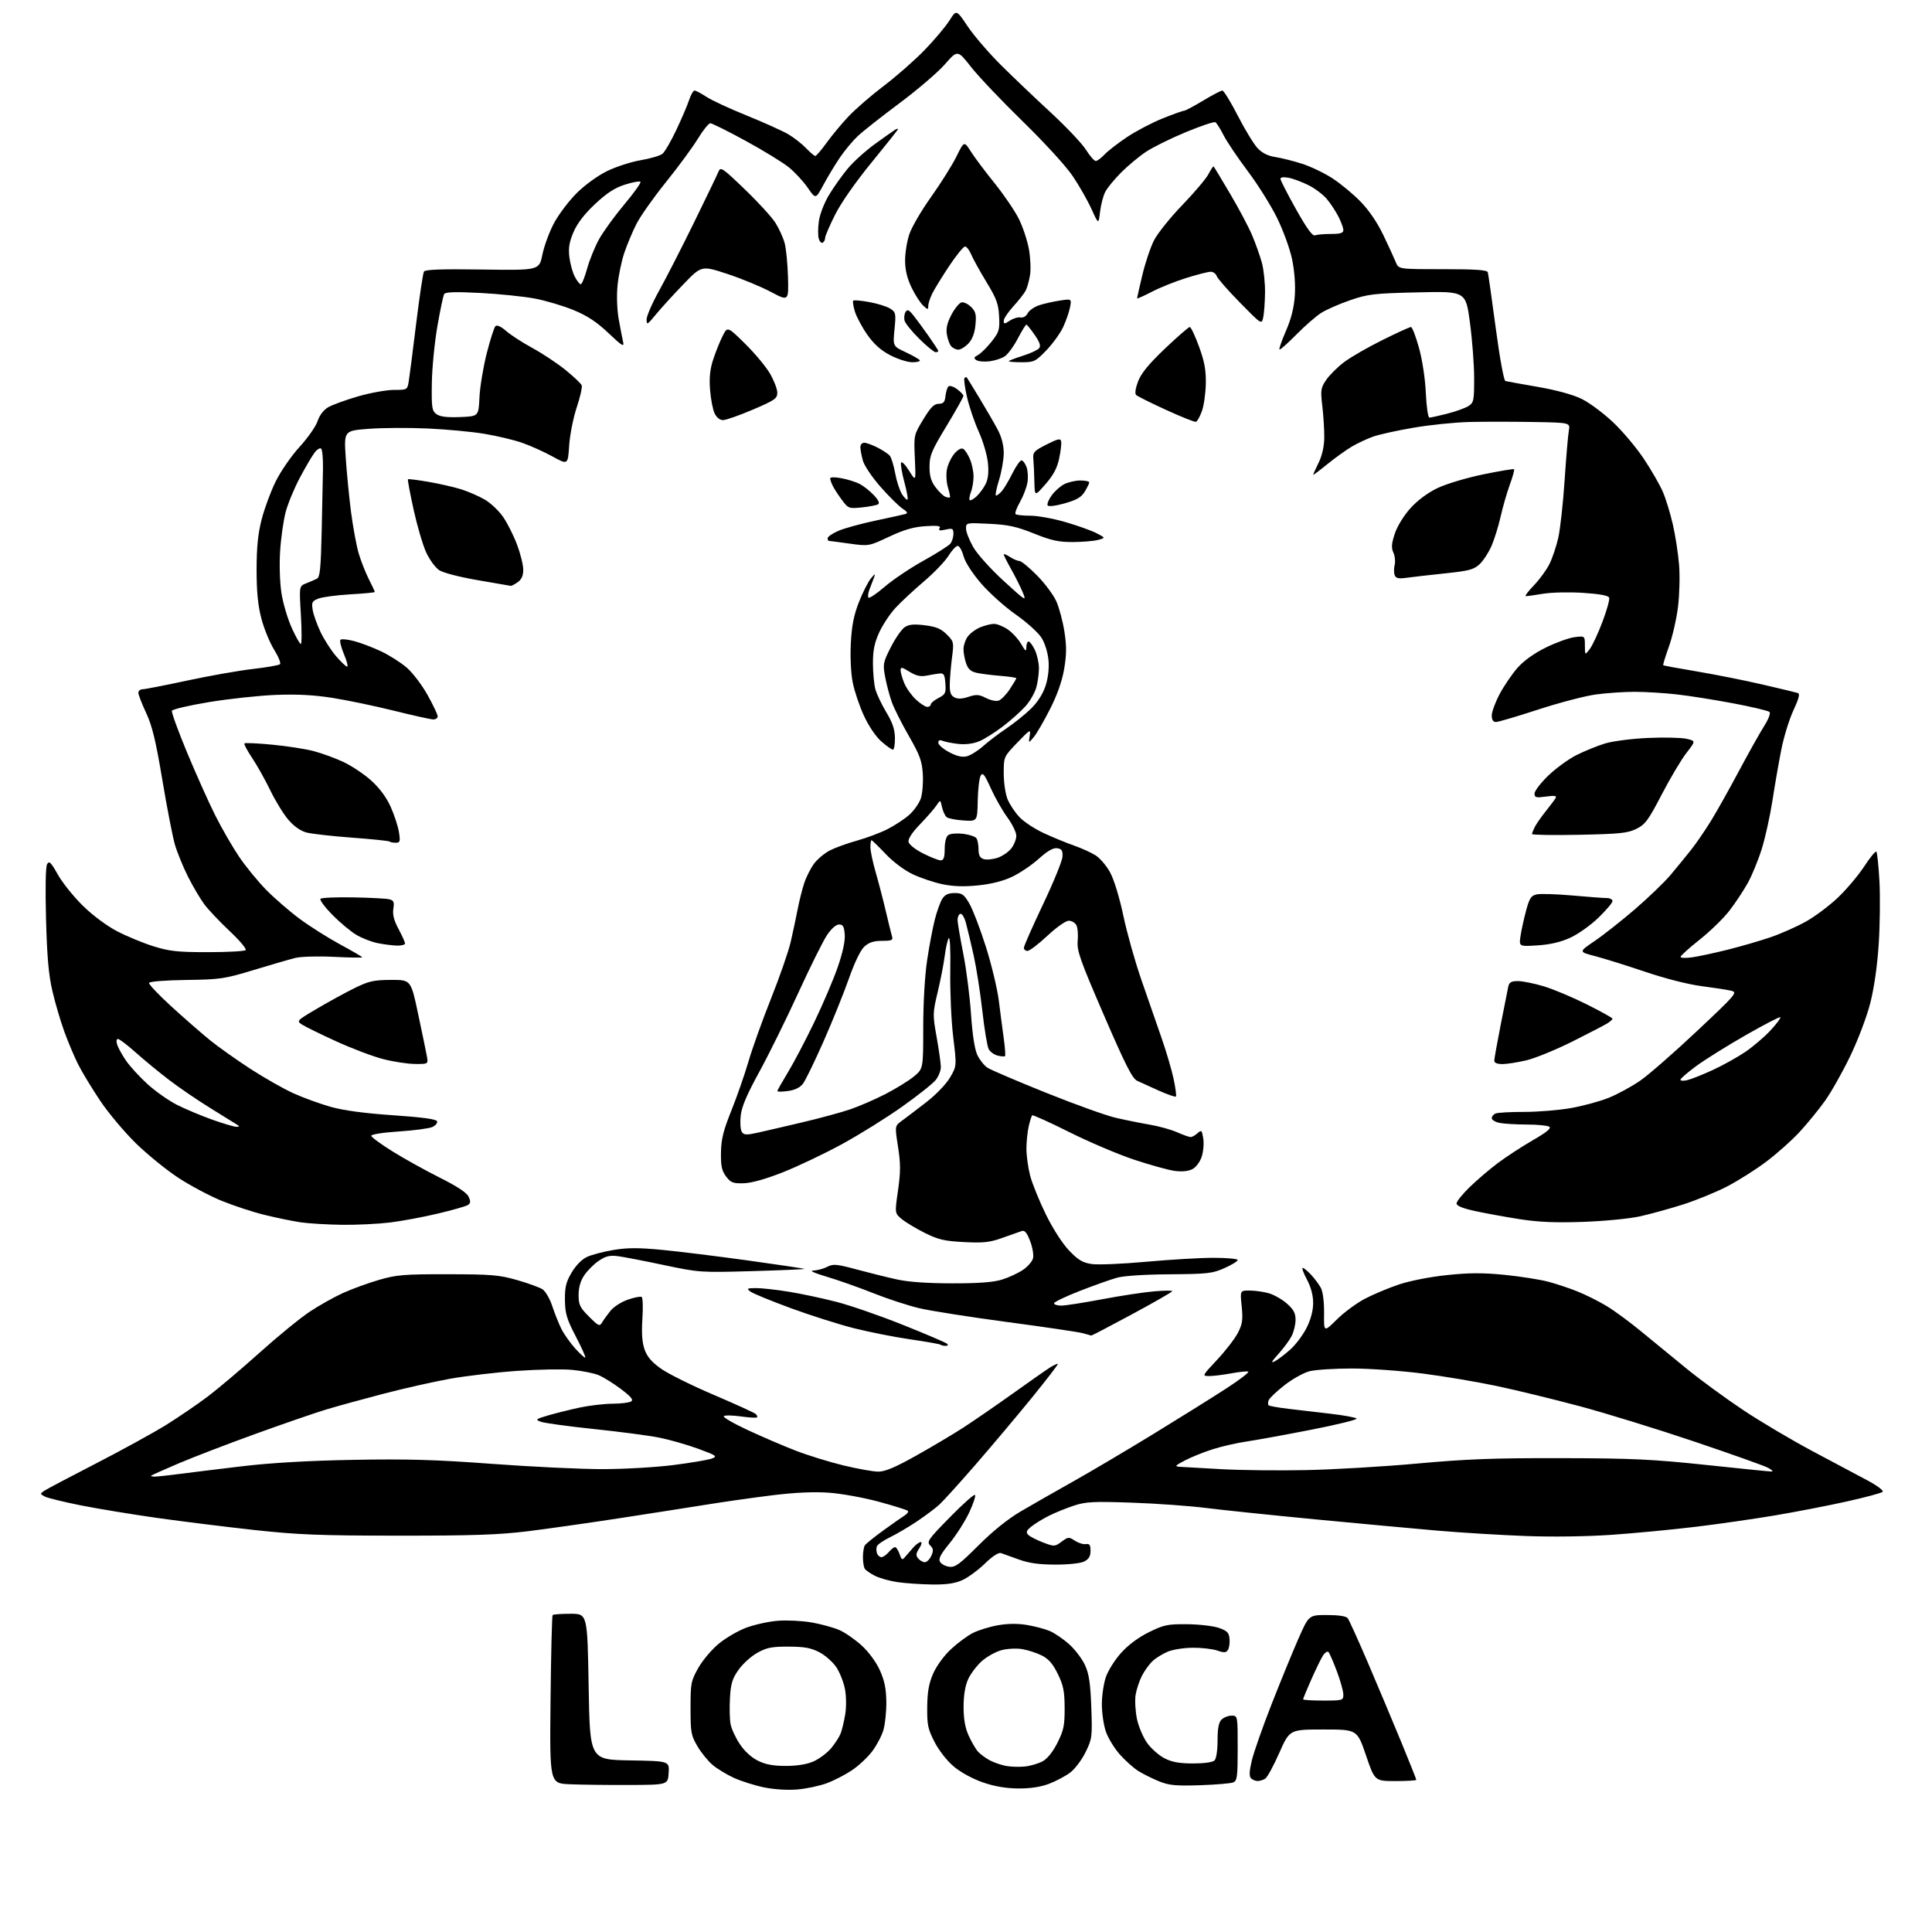 <?xml version="1.0" encoding="UTF-8" standalone="no"?>
<svg 
  version="1.1" 
  xmlns="http://www.w3.org/2000/svg" 
  xmlns:xlink="http://www.w3.org/1999/xlink" 
  xmlns:svg="http://www.w3.org/2000/svg"
  xmlns:rdf="http://www.w3.org/1999/02/22-rdf-syntax-ns#"
  xmlns:cc="http://creativecommons.org/ns#"
  xmlns:dc="http://purl.org/dc/elements/1.1/"
  viewBox="0 0 768 768"
  width="768"
  height="768"
>
<style>svg {background-color: white; }</style>"
<path stroke="none" fill="black" fill-rule="evenodd" d="M317.00,711.34C313.10,711.68 307.79,711.34 303.71,710.51C299.98,709.74 294.58,708.03 291.71,706.72C288.85,705.40 285.03,703.08 283.23,701.55C281.43,700.03 278.73,696.70 277.23,694.14C274.72,689.88 274.50,688.64 274.50,679.00C274.50,669.10 274.68,668.18 277.60,663.00C279.31,659.98 282.98,655.64 285.76,653.36C288.54,651.08 293.44,648.23 296.66,647.03C299.87,645.83 305.46,644.59 309.08,644.29C312.71,643.99 318.78,644.28 322.59,644.94C326.39,645.60 331.38,646.97 333.68,647.98C335.97,648.99 339.98,651.77 342.58,654.16C345.37,656.72 348.32,660.76 349.78,664.00C351.61,668.07 352.27,671.32 352.33,676.50C352.37,680.35 351.85,685.39 351.17,687.71C350.50,690.02 348.48,693.85 346.69,696.21C344.90,698.57 341.31,701.93 338.70,703.68C336.10,705.43 331.62,707.75 328.73,708.83C325.85,709.91 320.57,711.04 317.00,711.34zM404.74,710.94C399.83,710.90 395.28,710.12 390.63,708.50C386.61,707.11 381.84,704.50 379.13,702.21C376.47,699.97 373.22,695.82 371.50,692.47C368.86,687.34 368.51,685.67 368.58,678.57C368.65,672.51 369.23,669.20 370.94,665.29C372.25,662.29 375.23,658.18 377.97,655.63C380.58,653.19 384.49,650.28 386.66,649.17C388.83,648.06 393.28,646.68 396.55,646.09C400.43,645.39 404.45,645.33 408.10,645.93C411.18,646.43 415.29,647.51 417.24,648.33C419.19,649.14 422.70,651.54 425.05,653.65C427.40,655.77 430.23,659.52 431.35,662.00C432.92,665.48 433.47,669.27 433.81,678.74C434.22,690.45 434.12,691.23 431.54,696.50C430.06,699.53 427.33,703.17 425.48,704.58C423.63,705.99 419.84,708.01 417.05,709.07C413.65,710.36 409.59,710.98 404.74,710.94zM250.00,709.56C241.47,709.59 230.90,709.46 226.50,709.27C218.50,708.93 218.50,708.93 218.85,675.71C219.04,657.45 219.41,642.27 219.68,642.00C219.95,641.73 223.17,641.50 226.83,641.50C233.50,641.50 233.50,641.50 234.00,670.50C234.50,699.50 234.50,699.50 250.30,699.78C266.11,700.05 266.11,700.05 265.80,704.78C265.50,709.50 265.50,709.50 250.00,709.56zM477.00,709.65C467.43,709.97 464.71,709.71 460.81,708.13C458.24,707.09 454.54,705.26 452.59,704.06C450.65,702.86 447.28,699.85 445.10,697.38C442.93,694.91 440.44,690.81 439.58,688.27C438.71,685.72 438.00,680.88 438.00,677.50C438.00,674.12 438.72,669.25 439.59,666.68C440.47,664.11 443.20,659.77 445.66,657.04C448.48,653.90 452.57,650.86 456.72,648.82C462.67,645.89 464.15,645.58 471.91,645.65C476.63,645.69 482.30,646.35 484.50,647.11C487.85,648.27 488.54,648.99 488.76,651.50C488.90,653.15 488.61,655.12 488.12,655.89C487.39,657.00 486.57,657.05 483.96,656.14C482.17,655.51 477.83,655.00 474.32,655.00C470.81,655.00 466.27,655.70 464.23,656.55C462.19,657.40 459.46,659.09 458.17,660.30C456.87,661.51 454.96,664.15 453.93,666.16C452.90,668.17 451.77,671.59 451.42,673.75C451.08,675.92 451.32,680.20 451.95,683.27C452.59,686.34 454.43,690.67 456.04,692.90C457.65,695.12 460.76,697.86 462.95,698.97C465.87,700.46 468.86,701.00 474.26,701.00C478.64,701.00 482.08,700.52 482.80,699.80C483.50,699.10 484.00,695.77 484.00,691.87C484.00,687.09 484.45,684.69 485.57,683.57C486.44,682.71 488.24,682.00 489.57,682.00C492.00,682.00 492.00,682.00 492.00,694.89C492.00,706.22 491.79,707.88 490.25,708.53C489.29,708.94 483.32,709.45 477.00,709.65zM499.95,707.98C499.10,707.99 497.91,707.51 497.31,706.91C496.52,706.12 496.60,704.18 497.59,699.93C498.35,696.70 501.89,686.58 505.47,677.46C509.05,668.33 513.85,656.62 516.13,651.43C520.29,642.00 520.29,642.00 527.52,642.00C532.12,642.00 535.11,642.46 535.73,643.25C536.27,643.94 539.89,651.92 543.78,661.00C547.66,670.08 553.58,684.14 556.92,692.26C560.27,700.38 563.00,707.25 563.00,707.51C563.00,707.78 559.28,708.00 554.74,708.00C546.48,708.00 546.48,708.00 542.99,697.75C539.50,687.50 539.50,687.50 526.07,687.50C512.65,687.50 512.65,687.50 508.53,696.81C506.27,701.93 503.76,706.54 502.96,707.05C502.16,707.55 500.80,707.98 499.95,707.98zM407.50,702.20C409.70,701.96 412.85,701.03 414.50,700.12C416.38,699.09 418.57,696.33 420.37,692.74C422.84,687.82 423.24,685.87 423.21,678.94C423.18,672.28 422.71,669.93 420.50,665.42C418.56,661.44 416.84,659.45 414.17,658.10C412.15,657.08 408.64,655.93 406.36,655.55C404.07,655.17 400.39,655.36 398.10,655.97C395.83,656.58 392.33,658.52 390.33,660.28C388.33,662.04 385.87,665.29 384.86,667.49C383.66,670.15 383.04,673.86 383.04,678.50C383.04,683.40 383.65,686.84 385.08,689.98C386.20,692.45 387.87,695.31 388.80,696.33C389.73,697.36 391.85,698.91 393.50,699.78C395.15,700.65 398.07,701.65 400.00,702.00C401.93,702.35 405.30,702.44 407.50,702.20zM312.50,701.98C317.12,701.96 320.88,701.33 323.54,700.12C325.76,699.11 328.85,696.78 330.39,694.95C331.93,693.11 333.64,690.46 334.18,689.06C334.72,687.65 335.54,684.24 335.99,681.47C336.46,678.62 336.42,674.29 335.90,671.50C335.39,668.79 333.86,664.87 332.49,662.80C331.12,660.73 328.09,658.04 325.75,656.81C322.41,655.07 319.79,654.58 313.50,654.56C306.81,654.54 304.77,654.94 301.04,657.02C298.59,658.38 295.23,661.43 293.57,663.79C291.08,667.34 290.49,669.29 290.17,675.04C289.95,678.86 290.06,683.50 290.41,685.35C290.75,687.20 292.40,690.76 294.06,693.27C295.92,696.08 298.69,698.63 301.29,699.91C304.37,701.44 307.39,701.99 312.50,701.98zM526.00,676.00C533.76,676.00 534.00,675.93 534.00,673.62C534.00,672.31 532.84,668.15 531.43,664.37C530.01,660.59 528.50,657.14 528.08,656.70C527.65,656.26 526.64,656.93 525.85,658.20C525.05,659.46 522.96,663.77 521.20,667.76C519.44,671.75 518.00,675.24 518.00,675.51C518.00,675.78 521.60,676.00 526.00,676.00zM370.50,629.86C366.10,629.80 359.92,629.38 356.78,628.92C353.63,628.46 349.58,627.32 347.78,626.40C345.97,625.48 344.17,624.22 343.77,623.61C343.36,623.00 343.03,620.92 343.03,619.00C343.03,617.08 343.37,614.97 343.77,614.33C344.18,613.69 347.52,610.99 351.19,608.33C354.86,605.67 358.68,602.99 359.68,602.37C360.68,601.74 361.22,600.94 360.88,600.58C360.54,600.23 355.37,598.60 349.38,596.97C343.40,595.34 334.45,593.72 329.50,593.37C323.50,592.95 316.00,593.29 307.00,594.40C299.57,595.32 288.10,596.94 281.50,598.01C274.90,599.07 259.38,601.50 247.00,603.40C234.62,605.31 217.97,607.68 210.00,608.67C198.37,610.11 188.17,610.46 158.50,610.45C127.08,610.43 118.42,610.09 101.10,608.20C89.87,606.97 72.55,604.82 62.60,603.42C52.64,602.01 38.94,599.76 32.14,598.41C25.34,597.05 18.88,595.47 17.79,594.89C15.87,593.86 15.87,593.78 17.65,592.58C18.67,591.90 27.82,587.06 38.00,581.83C48.17,576.60 60.71,569.72 65.86,566.54C71.00,563.35 78.65,558.13 82.86,554.93C87.06,551.73 96.29,543.91 103.37,537.55C110.45,531.19 119.31,523.95 123.06,521.46C126.80,518.97 132.80,515.60 136.39,513.97C139.99,512.35 146.43,510.00 150.71,508.76C157.63,506.75 160.68,506.50 178.00,506.53C195.26,506.55 198.42,506.81 205.50,508.83C209.90,510.09 214.47,511.75 215.66,512.52C216.84,513.29 218.59,516.30 219.54,519.21C220.50,522.12 222.13,526.21 223.18,528.30C224.23,530.38 226.71,533.88 228.68,536.07C230.66,538.26 232.46,539.88 232.67,539.66C232.88,539.45 231.17,535.63 228.85,531.18C225.27,524.29 224.64,522.17 224.57,516.80C224.51,511.66 225.00,509.65 227.22,505.88C228.85,503.11 231.27,500.62 233.28,499.67C235.13,498.79 239.90,497.54 243.90,496.88C249.52,495.95 253.93,495.95 263.33,496.86C270.02,497.50 285.39,499.40 297.48,501.08C309.57,502.76 319.59,504.25 319.74,504.41C319.89,504.56 310.59,504.96 299.07,505.29C278.44,505.88 277.91,505.84 263.81,502.86C255.94,501.19 247.70,499.60 245.50,499.33C242.39,498.94 240.73,499.35 238.02,501.19C236.11,502.48 233.52,505.07 232.27,506.92C230.75,509.18 230.00,511.77 230.00,514.77C230.00,518.67 230.52,519.76 234.14,523.37C237.99,527.21 238.35,527.37 239.39,525.62C240.00,524.58 241.52,522.48 242.76,520.96C244.01,519.43 247.10,517.47 249.64,516.61C252.17,515.74 254.62,515.27 255.07,515.55C255.53,515.83 255.66,519.76 255.36,524.28C254.99,530.05 255.25,533.69 256.25,536.50C257.28,539.39 259.12,541.51 262.86,544.14C265.71,546.15 275.12,550.81 283.77,554.50C292.42,558.19 299.92,561.61 300.43,562.09C300.95,562.57 301.16,563.17 300.91,563.43C300.65,563.68 297.76,563.51 294.47,563.05C291.19,562.59 288.15,562.54 287.71,562.94C287.28,563.35 291.55,565.83 297.21,568.46C302.87,571.10 311.44,574.78 316.26,576.64C321.07,578.51 329.62,581.15 335.26,582.52C340.89,583.88 347.15,585.00 349.17,585.00C351.83,585.00 355.98,583.24 364.17,578.65C370.40,575.16 378.88,570.12 383.00,567.45C387.12,564.78 395.90,558.73 402.50,554.02C409.10,549.30 415.78,544.63 417.34,543.64C418.90,542.65 420.32,541.99 420.51,542.18C420.69,542.36 416.04,548.41 410.17,555.63C404.30,562.84 394.27,574.76 387.88,582.12C381.49,589.48 374.96,596.68 373.38,598.13C371.80,599.57 367.80,602.56 364.50,604.78C361.20,606.99 356.38,609.83 353.79,611.08C351.20,612.34 348.85,613.96 348.57,614.68C348.29,615.41 348.32,616.67 348.64,617.50C348.95,618.33 349.74,619.00 350.38,619.00C351.03,619.00 352.33,618.10 353.27,617.00C354.21,615.90 355.35,615.00 355.80,615.00C356.25,615.00 357.04,616.22 357.57,617.71C358.47,620.27 358.61,620.32 360.01,618.64C360.83,617.66 362.29,615.99 363.25,614.93C364.21,613.87 365.46,613.00 366.02,613.00C366.59,613.00 366.31,614.13 365.40,615.51C364.08,617.52 364.00,618.30 365.00,619.51C365.69,620.33 366.87,621.00 367.64,621.00C368.41,621.00 369.56,619.86 370.20,618.46C371.14,616.39 371.06,615.63 369.76,614.33C368.30,612.87 368.96,611.93 377.55,603.17C382.71,597.90 387.22,593.89 387.58,594.25C387.94,594.61 386.91,597.74 385.28,601.21C383.66,604.68 380.17,610.17 377.52,613.42C373.79,618.00 372.94,619.68 373.71,620.91C374.25,621.79 375.93,622.65 377.43,622.82C379.71,623.10 381.59,621.71 388.96,614.32C394.54,608.74 400.66,603.80 405.64,600.88C409.96,598.33 419.35,592.97 426.50,588.96C433.65,584.95 448.27,576.29 459.00,569.72C469.73,563.15 482.72,555.03 487.87,551.67C493.02,548.32 496.76,545.42 496.18,545.23C495.60,545.03 492.54,545.35 489.38,545.94C486.22,546.52 482.31,547.00 480.70,547.00C477.78,547.00 477.80,546.97 483.88,540.47C487.24,536.87 490.95,532.06 492.11,529.78C493.89,526.29 494.13,524.59 493.59,519.31C492.94,513.00 492.94,513.00 496.72,513.01C498.80,513.01 502.20,513.48 504.28,514.06C506.35,514.64 509.62,516.48 511.53,518.16C514.23,520.53 515.00,521.97 515.00,524.65C515.00,526.55 514.30,529.45 513.44,531.11C512.59,532.76 510.22,535.97 508.19,538.22C505.34,541.38 505.03,542.04 506.84,541.08C508.12,540.39 510.91,538.27 513.03,536.35C515.15,534.44 518.04,530.56 519.44,527.74C521.08,524.44 522.00,520.94 522.00,517.95C522.00,514.92 521.14,511.68 519.53,508.65C518.17,506.09 517.41,504.00 517.84,504.00C518.27,504.00 519.78,505.24 521.19,506.75C522.60,508.26 524.35,510.62 525.09,512.00C525.88,513.50 526.38,517.53 526.34,522.06C526.25,529.62 526.25,529.62 531.38,524.55C534.19,521.76 539.20,518.05 542.50,516.31C545.80,514.57 551.91,512.01 556.08,510.61C560.49,509.13 568.51,507.56 575.25,506.86C584.10,505.93 589.53,505.92 598.17,506.78C604.40,507.41 612.17,508.63 615.44,509.50C618.70,510.36 624.01,512.13 627.22,513.43C630.43,514.73 635.57,517.30 638.63,519.15C641.70,520.99 647.87,525.53 652.35,529.23C656.83,532.93 665.00,539.62 670.50,544.10C676.00,548.58 686.12,555.99 693.00,560.56C699.88,565.14 712.25,572.47 720.50,576.86C728.75,581.25 738.59,586.48 742.37,588.50C746.23,590.56 748.86,592.54 748.37,593.03C747.89,593.50 741.42,595.24 734.00,596.89C726.58,598.54 713.75,601.02 705.50,602.41C697.25,603.80 683.08,605.84 674.00,606.93C664.92,608.03 650.08,609.45 641.00,610.09C631.07,610.79 617.33,610.99 606.50,610.59C596.60,610.22 580.85,609.26 571.50,608.46C562.15,607.65 540.33,605.63 523.00,603.98C505.68,602.32 486.10,600.28 479.50,599.45C472.90,598.61 459.59,597.66 449.92,597.33C434.70,596.80 431.62,596.96 426.92,598.50C423.94,599.48 419.47,601.29 416.99,602.53C414.51,603.77 411.36,605.71 409.99,606.82C408.00,608.45 407.75,609.11 408.74,610.12C409.43,610.82 412.06,612.17 414.61,613.14C419.11,614.85 419.29,614.84 421.99,612.85C424.61,610.91 424.90,610.89 427.30,612.46C428.70,613.38 430.66,613.98 431.67,613.81C433.10,613.57 433.50,614.14 433.50,616.47C433.50,618.64 432.82,619.78 431.00,620.71C429.53,621.45 424.81,621.96 419.50,621.95C413.00,621.94 408.97,621.37 405.00,619.92C401.98,618.81 398.79,617.67 397.92,617.38C396.93,617.05 394.53,618.61 391.50,621.55C388.85,624.13 384.83,627.08 382.59,628.10C379.61,629.45 376.33,629.93 370.50,629.86zM61.58,586.97C62.64,586.95 66.88,586.50 71.00,585.96C75.12,585.42 86.38,584.04 96.00,582.89C107.77,581.49 122.34,580.65 140.50,580.31C162.00,579.92 173.23,580.24 195.63,581.91C211.09,583.06 230.79,584.00 239.40,584.00C248.01,584.00 260.77,583.27 267.77,582.37C274.77,581.48 281.62,580.31 283.00,579.79C285.29,578.91 284.83,578.58 277.50,575.89C273.10,574.28 266.13,572.29 262.00,571.47C257.88,570.65 246.17,569.11 235.99,568.05C225.81,566.98 216.36,565.69 214.99,565.17C212.68,564.30 212.89,564.12 218.02,562.61C221.06,561.72 226.68,560.33 230.52,559.51C234.36,558.70 240.20,558.02 243.50,558.00C246.80,557.98 250.11,557.58 250.87,557.10C251.89,556.46 250.87,555.21 246.82,552.15C243.84,549.91 239.86,547.43 237.95,546.64C236.05,545.86 231.35,544.92 227.50,544.55C223.65,544.18 213.75,544.36 205.50,544.95C197.25,545.53 185.32,546.94 179.00,548.06C172.68,549.19 160.75,551.87 152.50,554.02C144.25,556.17 133.90,559.02 129.50,560.35C125.10,561.69 112.52,566.02 101.56,569.99C90.59,573.96 76.86,579.23 71.06,581.70C65.25,584.18 60.31,586.38 60.08,586.60C59.85,586.82 60.53,586.99 61.58,586.97zM519.50,584.38C530.50,584.15 550.30,582.98 563.50,581.77C582.77,580.00 594.00,579.58 620.50,579.64C648.92,579.70 656.94,580.08 678.33,582.35C691.99,583.81 703.69,584.98 704.33,584.96C704.97,584.94 704.31,584.28 702.87,583.49C701.42,582.70 688.22,578.00 673.54,573.05C658.85,568.10 638.39,561.78 628.07,559.02C617.75,556.26 602.91,552.64 595.10,550.99C587.30,549.33 573.94,547.08 565.42,545.99C556.90,544.90 544.29,544.00 537.40,544.00C530.52,544.00 522.95,544.49 520.59,545.08C518.23,545.68 513.73,548.18 510.60,550.64C507.46,553.10 504.64,555.78 504.32,556.60C504.01,557.42 504.00,558.33 504.29,558.63C504.59,558.92 508.13,559.55 512.17,560.03C516.20,560.51 523.77,561.40 529.00,562.00C534.23,562.61 538.85,563.46 539.28,563.89C539.71,564.31 531.61,566.31 521.28,568.33C510.95,570.35 499.35,572.46 495.50,573.03C491.65,573.59 485.61,574.97 482.08,576.10C478.54,577.22 473.59,579.21 471.08,580.52C467.07,582.61 466.81,582.93 469.00,583.08C470.38,583.17 477.80,583.59 485.50,584.02C493.20,584.45 508.50,584.61 519.50,584.38zM375.87,535.00C375.02,535.00 374.13,534.79 373.87,534.54C373.62,534.29 368.26,533.34 361.96,532.43C355.66,531.52 345.55,529.52 339.50,528.00C333.45,526.47 322.09,522.86 314.26,519.98C306.43,517.10 299.23,514.14 298.26,513.40C296.70,512.21 296.94,512.06 300.50,512.04C302.70,512.02 308.55,512.67 313.50,513.47C318.45,514.27 327.00,516.09 332.50,517.51C338.00,518.92 349.93,523.05 359.00,526.69C368.07,530.32 375.93,533.67 376.45,534.14C377.02,534.66 376.79,535.00 375.87,535.00zM433.81,530.91C433.64,530.86 432.15,530.44 430.50,529.98C428.85,529.51 415.35,527.52 400.50,525.54C385.65,523.56 369.86,521.09 365.42,520.03C360.97,518.98 352.69,516.27 347.03,514.01C341.36,511.75 333.07,508.83 328.61,507.51C323.67,506.04 321.59,505.09 323.30,505.05C324.84,505.02 327.32,504.37 328.81,503.60C331.22,502.35 332.50,502.47 340.51,504.62C345.45,505.95 352.65,507.74 356.50,508.59C361.10,509.61 368.65,510.14 378.50,510.15C389.09,510.16 394.92,509.72 398.33,508.65C400.99,507.83 404.71,506.10 406.61,504.82C408.50,503.55 410.32,501.47 410.64,500.21C410.97,498.95 410.46,495.87 409.50,493.37C408.21,489.98 407.35,488.96 406.13,489.37C405.24,489.66 401.80,490.88 398.50,492.06C393.47,493.87 391.00,494.14 383.25,493.75C375.48,493.35 373.01,492.78 367.75,490.17C364.31,488.46 360.19,485.99 358.58,484.69C355.66,482.32 355.66,482.32 356.97,473.24C358.03,465.80 358.03,462.65 356.98,455.86C355.69,447.57 355.69,447.57 358.49,445.54C360.03,444.42 364.37,441.12 368.13,438.21C372.07,435.16 376.10,430.97 377.64,428.35C380.32,423.78 380.32,423.78 378.91,412.14C378.14,405.74 377.62,393.98 377.75,386.00C377.89,377.32 377.63,372.10 377.10,373.00C376.62,373.82 375.92,376.98 375.54,380.00C375.16,383.02 373.92,389.44 372.77,394.26C370.74,402.76 370.73,403.30 372.34,412.32C373.25,417.43 374.00,422.77 374.00,424.17C374.00,425.58 373.09,427.89 371.98,429.30C370.86,430.72 364.85,435.49 358.62,439.91C352.39,444.33 341.61,451.05 334.67,454.83C327.73,458.61 317.20,463.63 311.27,465.97C304.38,468.69 298.75,470.28 295.64,470.36C291.39,470.48 290.50,470.14 288.64,467.68C286.92,465.40 286.52,463.55 286.60,458.18C286.68,452.86 287.52,449.46 290.72,441.50C292.93,436.00 295.99,427.23 297.52,422.00C299.04,416.77 303.07,405.52 306.48,396.99C309.88,388.45 313.40,378.33 314.30,374.49C315.19,370.64 316.44,364.80 317.07,361.50C317.70,358.20 318.89,353.48 319.71,351.00C320.53,348.52 322.31,345.03 323.66,343.24C325.01,341.45 327.84,339.10 329.96,338.02C332.07,336.95 336.90,335.20 340.69,334.15C344.49,333.10 349.92,331.06 352.76,329.62C355.60,328.18 359.49,325.63 361.40,323.95C363.31,322.27 365.40,319.30 366.05,317.35C366.69,315.40 367.04,311.03 366.83,307.65C366.49,302.45 365.63,300.11 361.25,292.50C358.40,287.55 355.35,281.48 354.47,279.00C353.59,276.52 352.42,272.07 351.86,269.11C350.90,264.01 351.03,263.36 354.13,257.24C355.94,253.69 358.42,250.12 359.65,249.31C361.34,248.20 363.31,248.02 367.66,248.56C372.14,249.12 374.09,249.94 376.34,252.19C379.15,254.99 379.22,255.31 378.45,261.30C378.01,264.71 377.61,269.45 377.55,271.84C377.48,275.15 377.90,276.41 379.37,277.20C380.72,277.92 382.39,277.86 384.99,277.00C388.11,275.97 389.18,276.04 391.89,277.44C393.66,278.36 395.93,278.84 396.94,278.52C397.95,278.20 399.95,276.16 401.39,273.99C402.82,271.82 404.00,269.85 404.00,269.61C404.00,269.37 401.19,268.95 397.75,268.67C394.31,268.40 390.07,267.86 388.31,267.48C385.95,266.97 384.85,266.00 384.06,263.75C383.48,262.07 383.00,259.52 383.00,258.07C383.00,256.63 383.73,254.40 384.63,253.12C385.53,251.84 387.76,250.16 389.60,249.39C391.43,248.63 393.93,248.00 395.16,248.00C396.38,248.00 398.84,249.00 400.62,250.22C402.40,251.44 404.78,254.03 405.91,255.97C407.66,259.00 407.96,259.18 407.98,257.25C407.99,256.01 408.40,255.00 408.89,255.00C409.37,255.00 410.50,256.53 411.39,258.40C412.27,260.27 413.00,263.53 412.99,265.65C412.99,267.77 412.52,271.20 411.94,273.28C411.36,275.35 409.49,278.65 407.78,280.59C406.08,282.54 402.06,286.15 398.86,288.61C395.66,291.07 391.36,293.79 389.30,294.65C386.93,295.64 383.89,296.03 381.03,295.73C378.54,295.46 375.71,294.91 374.75,294.51C373.55,294.01 373.00,294.25 373.00,295.25C373.00,296.06 374.94,297.75 377.32,299.01C380.36,300.63 382.45,301.10 384.35,300.63C385.83,300.25 388.73,298.45 390.78,296.63C392.82,294.80 396.98,291.64 400.00,289.61C403.02,287.58 407.39,284.08 409.71,281.83C412.38,279.25 414.53,275.93 415.58,272.77C416.62,269.64 417.07,265.85 416.80,262.56C416.54,259.49 415.41,255.78 414.06,253.60C412.78,251.53 408.24,247.41 403.82,244.31C399.45,241.25 393.22,235.67 389.98,231.90C386.43,227.77 383.66,223.46 383.01,221.03C382.41,218.81 381.37,217.00 380.70,217.00C380.02,217.00 378.37,218.78 377.03,220.95C375.69,223.12 371.27,227.73 367.21,231.18C363.14,234.64 358.06,239.38 355.90,241.72C353.75,244.06 350.86,248.42 349.49,251.42C347.61,255.54 347.00,258.54 347.01,263.69C347.01,267.43 347.45,272.09 347.99,274.04C348.54,275.99 350.49,280.09 352.33,283.15C354.79,287.23 355.70,289.94 355.75,293.35C355.79,295.91 355.43,298.00 354.94,298.00C354.46,298.00 352.40,296.54 350.36,294.75C348.16,292.82 345.33,288.65 343.42,284.50C341.64,280.65 339.63,274.68 338.96,271.23C338.24,267.57 337.93,261.06 338.22,255.63C338.58,248.71 339.41,244.52 341.42,239.39C342.91,235.59 345.04,231.36 346.16,229.99C347.79,227.99 348.05,227.89 347.47,229.50C347.08,230.60 346.27,232.72 345.67,234.21C345.08,235.70 344.88,237.22 345.24,237.58C345.60,237.93 348.51,235.98 351.70,233.23C354.89,230.48 361.77,225.85 367.00,222.94C372.23,220.04 377.06,216.98 377.75,216.14C378.44,215.30 379.00,213.54 379.00,212.23C379.00,210.07 378.69,209.91 375.87,210.53C373.53,211.04 372.94,210.91 373.51,209.98C374.09,209.04 372.77,208.85 367.89,209.16C363.17,209.46 359.39,210.56 353.42,213.36C345.34,217.15 345.34,217.15 337.60,216.08C333.34,215.48 329.66,215.00 329.43,215.00C329.19,215.00 329.00,214.52 329.00,213.94C329.00,213.36 330.91,212.05 333.25,211.03C335.59,210.01 342.23,208.18 348.00,206.96C353.77,205.74 359.15,204.55 359.95,204.32C361.00,204.02 360.67,203.42 358.77,202.18C357.32,201.23 353.41,197.36 350.08,193.59C346.72,189.79 343.57,185.11 343.01,183.11C342.46,181.13 342.01,178.71 342.01,177.75C342.00,176.79 342.69,176.00 343.54,176.00C344.39,176.00 346.78,176.87 348.86,177.93C350.93,178.99 353.12,180.45 353.72,181.18C354.32,181.90 355.29,185.08 355.87,188.23C356.45,191.38 357.68,195.10 358.60,196.51C359.52,197.91 360.49,198.84 360.76,198.57C361.03,198.31 360.46,195.19 359.50,191.65C358.55,188.11 357.95,184.64 358.18,183.95C358.42,183.25 359.84,184.66 361.35,187.09C364.10,191.50 364.10,191.50 363.67,182.23C363.25,172.97 363.25,172.94 367.00,166.75C369.89,161.97 371.29,160.54 373.12,160.52C375.02,160.50 375.57,159.89 375.83,157.50C376.01,155.85 376.53,154.11 376.99,153.64C377.45,153.16 378.96,153.60 380.38,154.64C381.79,155.66 382.95,156.89 382.97,157.36C382.99,157.83 379.96,163.23 376.25,169.36C370.30,179.18 369.50,181.09 369.50,185.50C369.50,189.22 370.11,191.32 371.90,193.70C373.22,195.46 374.98,197.16 375.80,197.47C376.62,197.79 377.43,197.90 377.61,197.72C377.79,197.54 377.44,195.79 376.83,193.81C376.23,191.84 376.04,188.60 376.41,186.62C376.78,184.63 378.12,181.81 379.38,180.34C380.83,178.66 382.14,177.97 382.94,178.46C383.63,178.89 384.83,180.75 385.60,182.59C386.37,184.43 387.00,187.50 387.00,189.40C387.00,191.31 386.54,194.09 385.97,195.57C385.41,197.06 385.18,198.51 385.47,198.80C385.75,199.09 386.94,198.46 388.10,197.41C389.26,196.36 390.89,194.18 391.72,192.57C392.79,190.51 393.09,187.96 392.72,184.06C392.43,181.00 390.79,175.41 389.08,171.62C387.36,167.83 385.25,161.61 384.39,157.79C383.52,153.98 383.08,150.59 383.40,150.26C383.73,149.93 384.15,149.85 384.33,150.08C384.51,150.31 386.83,154.10 389.50,158.50C392.16,162.90 395.39,168.49 396.67,170.92C398.16,173.75 399.00,177.05 399.00,180.08C399.00,182.69 398.15,187.56 397.10,190.91C396.06,194.26 395.54,197.00 395.95,197.00C396.36,197.00 397.38,196.21 398.23,195.25C399.08,194.29 400.96,191.14 402.40,188.25C403.85,185.36 405.49,183.00 406.04,183.00C406.60,183.00 407.50,184.18 408.05,185.62C408.60,187.07 408.76,189.88 408.41,191.87C408.06,193.87 406.72,197.35 405.42,199.62C404.13,201.88 403.35,204.02 403.70,204.37C404.05,204.72 406.68,205.00 409.55,205.00C412.43,205.00 418.69,206.13 423.48,207.52C428.26,208.91 433.82,210.89 435.84,211.93C439.50,213.82 439.50,213.82 436.50,214.63C434.85,215.07 430.35,215.45 426.50,215.47C420.81,215.49 417.91,214.86 411.00,212.08C404.08,209.31 400.78,208.58 393.25,208.22C384.06,207.76 384.00,207.78 384.01,210.13C384.01,211.43 385.31,214.75 386.89,217.50C388.49,220.29 393.83,226.22 398.96,230.91C407.90,239.08 408.11,239.21 406.53,235.41C405.63,233.26 403.57,229.14 401.95,226.27C400.33,223.39 399.00,220.75 399.00,220.40C399.00,220.05 400.11,220.50 401.46,221.38C402.82,222.27 404.52,223.00 405.25,223.00C405.97,223.00 409.12,225.59 412.24,228.75C415.36,231.91 418.83,236.58 419.95,239.13C421.07,241.68 422.50,247.08 423.13,251.13C424.01,256.81 423.99,260.19 423.03,265.87C422.20,270.75 420.30,276.15 417.40,281.87C415.00,286.62 412.09,291.62 410.94,293.00C408.85,295.50 408.85,295.50 409.32,292.54C409.78,289.72 409.55,289.85 404.40,295.20C399.00,300.82 399.00,300.82 399.00,307.44C399.00,311.16 399.68,315.70 400.55,317.78C401.40,319.83 403.54,323.02 405.30,324.87C407.06,326.72 411.43,329.58 415.00,331.22C418.57,332.87 423.91,335.06 426.85,336.09C429.79,337.12 433.65,338.86 435.43,339.96C437.20,341.05 439.84,344.13 441.29,346.80C442.83,349.62 445.02,356.79 446.54,363.98C447.97,370.76 451.18,382.20 453.68,389.40C456.17,396.61 459.78,407.00 461.70,412.50C463.62,418.00 465.80,425.41 466.55,428.96C467.30,432.51 467.70,435.63 467.44,435.89C467.19,436.15 464.17,435.11 460.74,433.58C457.31,432.05 453.40,430.27 452.05,429.64C450.10,428.71 447.38,423.35 438.80,403.49C429.30,381.50 428.05,377.96 428.40,374.01C428.63,371.53 428.39,368.72 427.87,367.76C427.35,366.79 425.99,366.00 424.84,366.00C423.67,366.00 419.94,368.63 416.34,372.00C412.81,375.30 409.27,378.00 408.46,378.00C407.66,378.00 407.00,377.44 407.01,376.75C407.01,376.06 410.44,368.30 414.62,359.50C418.81,350.70 422.29,342.15 422.36,340.50C422.47,338.09 422.05,337.44 420.23,337.18C418.66,336.96 416.39,338.26 412.92,341.38C410.15,343.87 405.39,347.09 402.34,348.53C398.74,350.24 393.98,351.44 388.77,351.96C383.21,352.53 378.88,352.38 374.62,351.49C371.25,350.78 365.94,349.00 362.81,347.52C359.45,345.92 355.03,342.61 352.01,339.41C349.19,336.44 346.69,334.00 346.44,334.00C346.20,334.00 346.00,335.24 346.00,336.75C346.00,338.27 346.92,342.65 348.03,346.50C349.15,350.35 350.97,357.32 352.07,362.00C353.16,366.68 354.30,371.29 354.60,372.25C355.05,373.74 354.46,374.00 350.62,374.00C347.35,374.00 345.43,374.62 343.63,376.25C342.09,377.65 339.75,382.47 337.45,389.00C335.42,394.77 330.88,406.02 327.36,414.00C323.84,421.98 320.15,429.54 319.17,430.82C318.00,432.34 315.94,433.33 313.19,433.70C310.89,434.01 309.00,434.03 309.00,433.73C309.00,433.44 310.88,430.12 313.17,426.35C315.46,422.58 320.16,413.65 323.60,406.50C327.05,399.35 331.27,389.47 332.98,384.54C334.98,378.79 335.99,374.13 335.80,371.54C335.56,368.29 335.11,367.50 333.54,367.50C332.35,367.50 330.46,369.16 328.74,371.73C327.18,374.05 322.04,384.40 317.31,394.73C312.59,405.05 305.62,419.16 301.84,426.08C296.83,435.21 294.80,440.00 294.43,443.58C294.14,446.28 294.35,449.16 294.90,449.97C295.73,451.21 296.72,451.25 301.19,450.26C304.11,449.61 312.12,447.76 319.00,446.13C325.88,444.51 334.43,442.19 338.00,440.97C341.57,439.75 347.88,437.02 352.00,434.89C356.12,432.77 361.19,429.65 363.25,427.95C367.00,424.85 367.00,424.85 367.00,408.42C367.00,398.74 367.63,387.78 368.54,381.74C369.38,376.11 370.77,368.80 371.61,365.50C372.46,362.20 373.80,358.49 374.60,357.25C375.64,355.63 377.02,355.00 379.48,355.00C382.47,355.00 383.23,355.55 385.37,359.25C386.72,361.59 389.66,369.27 391.89,376.32C394.13,383.37 396.45,393.04 397.05,397.82C397.64,402.59 398.54,409.40 399.03,412.95C399.52,416.50 399.74,419.59 399.51,419.82C399.28,420.05 397.96,419.96 396.58,419.61C395.19,419.26 393.59,418.11 393.02,417.04C392.45,415.98 391.31,409.12 390.49,401.80C389.67,394.49 388.12,384.59 387.05,379.81C385.98,375.03 384.61,369.26 384.00,366.99C383.35,364.57 382.40,363.04 381.69,363.28C381.04,363.51 380.58,364.78 380.67,366.10C380.76,367.42 381.80,373.45 382.99,379.50C384.17,385.55 385.52,396.21 386.00,403.20C386.55,411.35 387.45,417.14 388.51,419.39C389.43,421.31 391.24,423.58 392.54,424.44C393.85,425.29 404.27,429.75 415.71,434.35C427.14,438.95 439.65,443.44 443.50,444.34C447.35,445.23 453.43,446.45 457.00,447.06C460.57,447.66 465.47,449.02 467.88,450.08C470.28,451.13 472.72,452.00 473.30,452.00C473.87,452.00 475.10,451.31 476.04,450.47C477.59,449.06 477.78,449.23 478.31,452.54C478.64,454.53 478.36,457.79 477.70,459.80C477.02,461.88 475.42,464.01 474.00,464.75C472.41,465.58 469.86,465.84 467.00,465.46C464.52,465.13 457.29,463.13 450.92,461.02C444.55,458.91 432.91,453.96 425.06,450.03C417.21,446.10 410.57,443.10 410.31,443.36C410.04,443.63 409.43,445.56 408.94,447.67C408.45,449.78 408.04,453.77 408.02,456.54C408.01,459.31 408.67,464.16 409.49,467.31C410.31,470.47 413.13,477.41 415.74,482.74C418.56,488.48 422.33,494.34 425.00,497.13C428.63,500.91 430.37,501.95 434.00,502.48C436.48,502.84 446.21,502.43 455.63,501.57C465.05,500.71 477.09,500.00 482.38,500.00C487.67,500.00 492.00,500.39 492.00,500.88C492.00,501.36 489.64,502.81 486.75,504.09C481.98,506.22 480.00,506.44 465.00,506.55C455.13,506.61 446.69,507.16 444.00,507.92C441.52,508.61 434.89,510.97 429.25,513.16C423.61,515.36 419.00,517.57 419.00,518.08C419.00,518.58 420.29,519.00 421.87,519.00C423.44,519.00 430.76,517.86 438.12,516.47C445.48,515.08 454.76,513.67 458.75,513.33C462.74,512.98 466.00,512.96 466.00,513.26C466.00,513.57 458.83,517.68 450.06,522.41C441.29,527.13 433.97,530.96 433.81,530.91zM136.03,486.88C130.24,486.81 122.81,486.36 119.52,485.89C116.23,485.41 109.71,484.06 105.02,482.90C100.33,481.74 92.68,479.22 88.01,477.30C83.33,475.38 75.68,471.32 71.01,468.27C66.33,465.22 58.75,459.08 54.16,454.62C49.57,450.15 43.12,442.48 39.83,437.57C36.54,432.66 32.59,426.13 31.05,423.07C29.51,420.01 27.03,414.12 25.54,410.00C24.05,405.88 21.93,398.68 20.84,394.00C19.34,387.63 18.70,380.45 18.30,365.38C17.97,353.16 18.13,344.58 18.72,343.53C19.54,342.07 20.21,342.72 22.99,347.65C24.80,350.87 29.25,356.43 32.89,360.00C36.79,363.84 42.37,368.00 46.50,370.16C50.35,372.17 56.88,374.87 61.00,376.16C67.38,378.15 70.61,378.50 82.67,378.50C90.46,378.50 97.20,378.13 97.65,377.68C98.10,377.23 95.27,373.85 91.35,370.18C87.44,366.51 82.89,361.70 81.24,359.50C79.60,357.30 76.66,352.32 74.71,348.44C72.76,344.56 70.43,338.83 69.52,335.72C68.62,332.61 66.37,321.04 64.53,310.02C61.92,294.40 60.50,288.53 58.09,283.38C56.39,279.75 55.00,276.15 55.00,275.39C55.00,274.62 55.74,274.00 56.65,274.00C57.55,274.00 65.54,272.44 74.40,270.54C83.25,268.63 95.00,266.56 100.50,265.93C106.00,265.30 110.86,264.45 111.30,264.04C111.74,263.63 110.69,261.02 108.96,258.25C107.24,255.47 104.96,249.92 103.91,245.92C102.53,240.67 102.00,235.24 102.00,226.48C102.00,217.58 102.54,212.22 104.01,206.47C105.11,202.15 107.63,195.34 109.61,191.34C111.59,187.34 115.85,181.17 119.09,177.64C122.33,174.10 125.55,169.50 126.24,167.41C127.03,165.03 128.63,162.95 130.50,161.86C132.15,160.91 137.49,158.97 142.36,157.56C147.24,156.15 153.63,155.00 156.57,155.00C161.82,155.00 161.92,154.94 162.46,151.75C162.76,149.96 164.09,139.64 165.41,128.80C166.74,117.97 168.14,108.59 168.53,107.95C169.04,107.13 175.56,106.90 191.78,107.14C214.33,107.47 214.33,107.47 215.60,101.25C216.30,97.83 218.36,92.21 220.18,88.78C222.01,85.34 226.03,79.99 229.13,76.89C232.41,73.60 237.46,69.92 241.25,68.05C244.82,66.29 250.88,64.32 254.72,63.68C258.55,63.03 262.45,61.88 263.36,61.11C264.28,60.35 266.76,56.08 268.87,51.61C270.98,47.15 273.26,41.81 273.93,39.75C274.61,37.69 275.58,36.00 276.10,36.00C276.62,36.00 278.73,37.12 280.79,38.48C282.85,39.85 290.10,43.21 296.89,45.95C303.68,48.70 311.09,52.04 313.37,53.38C315.64,54.72 318.82,57.21 320.44,58.91C322.05,60.61 323.70,62.00 324.09,62.00C324.49,62.00 326.51,59.64 328.58,56.76C330.65,53.88 334.59,49.14 337.35,46.23C340.10,43.32 346.43,37.84 351.42,34.06C356.42,30.27 363.69,23.87 367.59,19.84C371.49,15.80 375.92,10.54 377.43,8.14C380.17,3.77 380.17,3.77 384.69,10.51C387.17,14.21 393.12,21.12 397.90,25.87C402.68,30.62 411.60,39.11 417.71,44.75C423.82,50.39 430.10,57.03 431.66,59.50C433.22,61.97 434.98,64.00 435.58,64.00C436.17,64.00 437.74,62.84 439.08,61.41C440.41,59.99 444.46,56.86 448.07,54.45C451.69,52.05 458.06,48.71 462.24,47.04C466.42,45.37 470.24,44.00 470.73,44.00C471.22,44.00 474.61,42.20 478.26,40.00C481.91,37.80 485.35,36.00 485.90,36.00C486.46,36.00 489.22,40.49 492.04,45.99C494.86,51.48 498.39,57.27 499.87,58.86C501.72,60.84 503.98,61.97 507.04,62.44C509.49,62.83 514.29,64.03 517.69,65.13C521.10,66.23 526.50,68.82 529.69,70.90C532.89,72.98 537.88,77.11 540.79,80.09C544.16,83.53 547.48,88.41 549.92,93.50C552.03,97.90 554.25,102.74 554.86,104.25C555.96,107.00 555.96,107.00 573.51,107.00C586.69,107.00 591.15,107.31 591.43,108.25C591.63,108.94 593.04,118.88 594.57,130.35C596.14,142.17 597.81,151.31 598.42,151.47C599.01,151.62 604.83,152.67 611.35,153.80C618.68,155.07 625.30,156.89 628.72,158.56C631.76,160.05 637.36,164.21 641.17,167.80C644.98,171.39 650.52,177.97 653.48,182.43C656.44,186.88 659.83,192.77 661.01,195.51C662.19,198.25 663.98,204.10 664.99,208.50C666.00,212.90 667.11,220.13 667.46,224.56C667.82,228.99 667.62,236.54 667.02,241.34C666.42,246.13 664.79,253.23 663.39,257.12C661.99,261.00 660.99,264.30 661.17,264.45C661.35,264.60 667.35,265.70 674.50,266.90C681.65,268.10 693.35,270.43 700.50,272.08C707.65,273.73 714.05,275.27 714.72,275.50C715.57,275.79 715.02,277.87 712.90,282.40C711.23,285.97 709.05,293.08 708.05,298.20C707.05,303.31 705.47,312.43 704.54,318.45C703.60,324.48 701.71,333.03 700.33,337.45C698.95,341.88 696.45,347.98 694.77,351.00C693.09,354.02 689.81,358.98 687.48,362.00C685.15,365.02 679.84,370.20 675.67,373.50C671.51,376.80 668.08,379.89 668.05,380.36C668.02,380.84 670.14,380.92 672.75,380.54C675.36,380.16 681.77,378.78 687.00,377.46C692.23,376.15 699.82,373.94 703.87,372.55C707.92,371.17 714.22,368.37 717.87,366.34C721.52,364.31 727.30,359.97 730.71,356.70C734.13,353.43 738.80,347.87 741.10,344.35C743.40,340.82 745.55,338.21 745.89,338.55C746.22,338.89 746.77,344.19 747.11,350.33C747.44,356.47 747.31,367.69 746.82,375.24C746.27,383.80 745.01,392.63 743.49,398.63C742.12,404.06 738.63,413.30 735.52,419.76C732.49,426.08 727.96,434.11 725.46,437.61C722.96,441.11 718.40,446.69 715.33,450.01C712.26,453.33 706.31,458.63 702.12,461.78C697.93,464.94 690.90,469.38 686.50,471.66C682.10,473.93 674.23,477.15 669.00,478.81C663.77,480.47 656.12,482.58 652.00,483.50C647.81,484.44 637.84,485.41 629.42,485.71C618.21,486.10 611.67,485.82 603.92,484.61C598.19,483.71 590.24,482.26 586.25,481.39C581.39,480.32 579.00,479.33 579.00,478.38C579.00,477.60 581.36,474.66 584.25,471.86C587.14,469.06 592.20,464.74 595.50,462.27C598.80,459.80 605.03,455.74 609.34,453.25C614.90,450.04 616.78,448.48 615.84,447.88C615.10,447.41 611.07,447.02 606.88,447.02C602.68,447.01 597.84,446.72 596.12,446.38C594.41,446.03 593.00,445.18 593.00,444.48C593.00,443.78 593.71,442.94 594.58,442.61C595.45,442.27 600.57,442.00 605.95,442.00C611.33,442.00 619.62,441.32 624.37,440.49C629.12,439.67 635.90,437.83 639.45,436.41C642.99,434.99 648.66,431.90 652.05,429.55C655.44,427.19 665.57,418.34 674.56,409.88C690.19,395.18 690.79,394.47 688.20,393.84C686.72,393.47 681.46,392.66 676.52,392.02C671.19,391.34 662.07,389.03 654.02,386.31C646.59,383.80 637.59,380.99 634.02,380.06C627.54,378.38 627.54,378.38 633.82,374.12C637.28,371.78 644.49,366.09 649.85,361.49C655.21,356.88 661.59,350.74 664.04,347.84C666.48,344.94 670.16,340.44 672.21,337.85C674.26,335.26 677.82,330.07 680.13,326.32C682.44,322.57 687.44,313.65 691.25,306.50C695.07,299.35 699.56,291.34 701.23,288.69C703.01,285.90 703.91,283.52 703.39,283.01C702.90,282.53 696.42,280.99 689.00,279.59C681.58,278.19 671.45,276.58 666.50,276.03C661.55,275.47 654.05,275.01 649.82,275.01C645.60,275.00 638.62,275.48 634.32,276.07C630.02,276.66 619.72,279.36 611.42,282.07C603.13,284.78 595.60,287.00 594.67,287.00C593.54,287.00 593.00,286.16 593.00,284.39C593.00,282.95 594.42,279.11 596.16,275.85C597.90,272.58 601.08,267.92 603.23,265.48C605.69,262.68 609.82,259.72 614.41,257.45C618.41,255.47 623.56,253.60 625.84,253.29C630.00,252.74 630.00,252.74 630.02,256.62C630.04,260.50 630.04,260.50 631.93,258.05C632.96,256.71 635.24,251.84 636.98,247.24C638.73,242.63 639.94,238.29 639.67,237.59C639.35,236.74 635.91,236.10 629.34,235.67C623.93,235.31 616.80,235.47 613.50,236.01C610.20,236.55 607.07,236.99 606.54,236.99C606.01,237.00 607.43,235.09 609.69,232.75C611.94,230.41 614.74,226.60 615.90,224.27C617.07,221.95 618.66,217.22 619.44,213.77C620.22,210.32 621.35,200.07 621.95,191.00C622.55,181.93 623.31,173.04 623.63,171.25C624.22,168.00 624.22,168.00 609.36,167.75C601.19,167.61 589.85,167.61 584.16,167.74C578.47,167.88 568.51,168.89 562.02,170.00C555.53,171.10 548.28,172.70 545.90,173.54C543.51,174.38 539.70,176.16 537.43,177.49C535.15,178.83 530.75,181.99 527.64,184.51C524.54,187.04 522.00,188.94 522.00,188.74C522.00,188.54 522.98,186.38 524.17,183.94C525.56,181.12 526.37,177.50 526.42,174.00C526.45,170.97 526.11,165.35 525.65,161.50C524.89,155.05 525.01,154.23 527.18,151.02C528.48,149.11 531.68,145.93 534.29,143.96C536.90,141.99 543.74,138.04 549.50,135.19C555.25,132.33 560.37,130.00 560.87,130.00C561.37,130.00 562.81,133.71 564.06,138.25C565.41,143.12 566.53,150.50 566.79,156.25C567.04,161.71 567.67,166.00 568.22,166.00C568.77,166.00 571.98,165.29 575.36,164.43C578.74,163.56 582.51,162.20 583.75,161.40C585.83,160.07 586.00,159.21 586.00,150.36C586.00,145.09 585.25,135.15 584.33,128.27C582.67,115.77 582.67,115.77 563.58,116.22C546.17,116.62 543.82,116.90 536.73,119.33C532.46,120.80 527.28,123.06 525.23,124.36C523.18,125.66 518.69,129.57 515.27,133.04C511.84,136.52 508.84,139.17 508.60,138.93C508.36,138.69 509.53,135.34 511.20,131.50C513.28,126.71 514.39,122.29 514.71,117.50C515.00,113.18 514.58,107.63 513.61,103.00C512.74,98.84 510.06,91.49 507.59,86.50C505.14,81.55 499.92,73.22 495.98,68.00C492.05,62.77 487.75,56.39 486.43,53.82C485.12,51.25 483.64,48.89 483.14,48.59C482.65,48.28 477.38,50.05 471.43,52.51C465.47,54.97 458.33,58.50 455.55,60.35C452.77,62.20 448.32,65.91 445.66,68.58C443.00,71.25 440.16,74.71 439.36,76.27C438.55,77.83 437.62,81.39 437.29,84.19C436.69,89.26 436.69,89.26 433.90,83.12C432.37,79.75 429.03,73.88 426.48,70.08C423.84,66.14 415.32,56.81 406.63,48.34C398.26,40.18 388.99,30.42 386.03,26.65C380.66,19.80 380.66,19.80 375.59,25.58C372.80,28.76 364.66,35.73 357.51,41.06C350.35,46.39 342.90,52.27 340.94,54.13C338.98,55.98 335.84,59.75 333.96,62.50C332.08,65.25 329.12,70.14 327.39,73.36C324.25,79.22 324.25,79.22 321.12,74.68C319.40,72.17 316.05,68.54 313.68,66.59C311.31,64.65 303.57,59.90 296.48,56.03C289.40,52.16 283.05,49.00 282.37,49.00C281.70,49.00 279.47,51.76 277.42,55.13C275.37,58.50 269.66,66.27 264.74,72.38C259.81,78.50 254.50,86.02 252.95,89.10C251.39,92.18 249.23,97.36 248.14,100.60C247.05,103.85 245.85,109.65 245.48,113.50C245.08,117.63 245.28,123.16 245.97,127.00C246.61,130.57 247.39,134.62 247.71,136.00C248.19,138.08 247.22,137.48 241.90,132.43C237.20,127.98 233.51,125.54 228.00,123.26C223.88,121.56 216.90,119.49 212.50,118.66C208.10,117.84 198.37,116.84 190.89,116.45C181.19,115.95 177.08,116.07 176.58,116.87C176.20,117.49 174.97,123.28 173.86,129.75C172.74,136.21 171.75,146.37 171.66,152.33C171.52,162.09 171.70,163.29 173.49,164.61C174.92,165.66 177.59,165.99 182.86,165.79C190.24,165.50 190.24,165.50 190.59,157.99C190.78,153.86 192.08,146.01 193.46,140.55C194.85,135.09 196.41,130.19 196.94,129.66C197.55,129.05 199.11,129.75 201.23,131.60C203.07,133.20 207.78,136.24 211.70,138.37C215.62,140.50 221.51,144.41 224.79,147.06C228.06,149.71 230.97,152.47 231.24,153.19C231.52,153.91 230.62,157.88 229.24,162.00C227.87,166.12 226.52,172.95 226.25,177.16C225.75,184.83 225.75,184.83 219.56,181.42C216.16,179.55 210.70,177.10 207.43,175.98C204.17,174.85 197.45,173.26 192.50,172.44C187.55,171.61 177.43,170.67 170.00,170.33C162.57,169.99 152.05,170.05 146.62,170.46C136.74,171.21 136.74,171.21 137.43,181.85C137.81,187.71 138.76,197.45 139.54,203.51C140.33,209.57 141.70,216.99 142.59,220.01C143.49,223.03 145.30,227.62 146.61,230.22C147.93,232.81 149.00,235.11 149.00,235.32C149.00,235.53 144.61,235.96 139.25,236.26C133.89,236.57 128.21,237.32 126.62,237.93C124.06,238.93 123.80,239.41 124.29,242.42C124.59,244.27 125.99,248.21 127.39,251.18C128.80,254.15 131.57,258.47 133.55,260.79C135.53,263.10 137.53,265.00 137.99,265.00C138.45,265.00 137.88,262.76 136.72,260.02C135.57,257.28 134.95,254.72 135.34,254.32C135.74,253.93 138.19,254.16 140.78,254.85C143.38,255.53 148.20,257.36 151.50,258.92C154.80,260.48 159.42,263.42 161.77,265.47C164.11,267.51 167.82,272.41 170.00,276.34C172.19,280.28 173.98,284.06 173.99,284.75C173.99,285.44 173.21,285.99 172.25,285.99C171.29,285.98 164.27,284.43 156.65,282.53C149.03,280.64 138.01,278.34 132.15,277.42C124.65,276.24 117.96,275.90 109.50,276.24C102.90,276.51 91.03,277.79 83.13,279.09C75.23,280.39 68.57,281.95 68.34,282.55C68.11,283.16 70.84,290.68 74.42,299.27C78.00,307.86 83.02,319.07 85.59,324.18C88.16,329.29 92.41,336.66 95.04,340.56C97.67,344.45 102.54,350.40 105.86,353.78C109.18,357.15 115.20,362.35 119.23,365.33C123.26,368.31 130.48,372.87 135.28,375.46C140.07,378.06 144.00,380.35 144.00,380.55C144.00,380.76 138.94,380.67 132.75,380.36C126.56,380.05 119.70,380.24 117.50,380.77C115.30,381.31 107.88,383.46 101.00,385.55C89.25,389.12 87.63,389.36 74.04,389.55C65.74,389.66 59.45,390.16 59.26,390.72C59.08,391.26 63.11,395.51 68.22,400.17C73.32,404.83 80.20,410.83 83.50,413.51C86.80,416.18 93.98,421.27 99.45,424.83C104.92,428.38 112.61,432.76 116.54,434.55C120.47,436.34 127.19,438.79 131.46,439.99C136.63,441.44 144.93,442.56 156.28,443.33C168.05,444.14 173.46,444.88 173.75,445.74C173.97,446.42 173.11,447.44 171.83,448.02C170.55,448.59 164.55,449.38 158.50,449.78C152.21,450.19 147.54,450.93 147.58,451.50C147.63,452.05 151.45,454.85 156.08,457.73C160.71,460.61 169.16,465.30 174.85,468.15C181.82,471.64 185.55,474.11 186.29,475.73C187.15,477.63 187.08,478.33 185.94,479.04C185.15,479.53 179.78,481.06 174.00,482.43C168.22,483.80 159.69,485.39 155.03,485.96C150.37,486.53 141.82,486.95 136.03,486.88zM94.00,447.92C95.33,447.89 95.33,447.78 94.00,446.93C93.17,446.40 88.45,443.47 83.50,440.41C78.55,437.36 71.26,432.38 67.30,429.36C63.34,426.34 57.36,421.42 54.01,418.43C50.67,415.45 47.46,413.00 46.89,413.00C46.29,413.00 46.15,413.92 46.57,415.25C46.96,416.49 48.54,419.34 50.08,421.60C51.62,423.85 55.45,428.04 58.59,430.91C61.72,433.77 67.04,437.51 70.39,439.21C73.75,440.91 80.10,443.57 84.50,445.13C88.90,446.69 93.17,447.94 94.00,447.92zM670.75,429.37C672.26,429.01 676.77,427.21 680.77,425.38C684.76,423.55 690.61,420.30 693.77,418.16C696.92,416.02 701.46,412.14 703.84,409.56C706.23,406.97 707.97,404.63 707.70,404.37C707.44,404.11 701.24,407.32 693.92,411.51C686.60,415.70 677.77,421.21 674.30,423.76C670.84,426.30 668.00,428.76 668.00,429.21C668.00,429.67 669.24,429.74 670.75,429.37zM164.88,422.94C161.92,422.91 156.19,422.02 152.14,420.96C148.09,419.90 139.76,416.74 133.64,413.94C127.51,411.14 121.44,408.17 120.14,407.33C117.80,405.83 117.85,405.77 126.14,400.88C130.74,398.17 137.43,394.51 141.00,392.76C146.62,390.00 148.58,389.56 155.42,389.53C163.34,389.50 163.34,389.50 166.20,403.00C167.78,410.43 169.34,417.96 169.67,419.75C170.26,423.00 170.26,423.00 164.88,422.94zM597.25,422.99C595.19,422.99 594.00,422.51 594.00,421.66C594.00,420.92 595.14,414.51 596.54,407.41C597.93,400.31 599.29,393.49 599.55,392.25C599.94,390.46 600.72,390.00 603.41,390.00C605.27,390.00 609.87,390.93 613.64,392.06C617.42,393.19 625.11,396.42 630.75,399.24C636.39,402.06 641.00,404.63 641.00,404.94C641.00,405.26 640.06,406.11 638.91,406.82C637.76,407.54 631.48,410.80 624.95,414.07C618.41,417.33 610.24,420.67 606.79,421.49C603.33,422.30 599.04,422.98 597.25,422.99zM157.75,375.89C155.96,375.83 152.54,375.40 150.15,374.92C147.75,374.45 143.93,372.96 141.65,371.61C139.37,370.26 135.05,366.65 132.06,363.60C129.07,360.55 126.97,357.70 127.40,357.27C127.84,356.85 133.66,356.60 140.35,356.72C147.03,356.84 153.48,357.18 154.69,357.47C156.52,357.92 156.79,358.53 156.36,361.25C156.00,363.56 156.60,365.89 158.43,369.30C159.84,371.94 161.00,374.53 161.00,375.05C161.00,375.57 159.54,375.95 157.75,375.89zM611.19,375.80C603.78,376.28 603.78,376.28 604.46,371.89C604.84,369.47 605.84,364.94 606.69,361.80C607.99,357.02 608.65,356.02 610.87,355.53C612.32,355.21 618.68,355.41 625.01,355.97C631.33,356.53 637.51,356.99 638.75,356.99C639.99,357.00 641.00,357.54 641.00,358.19C641.00,358.85 638.49,361.81 635.43,364.78C632.37,367.75 627.33,371.33 624.24,372.75C620.41,374.50 616.24,375.48 611.19,375.80zM373.93,342.00C375.12,341.99 375.51,340.90 375.53,337.44C375.55,334.58 376.10,332.53 377.03,331.90C377.84,331.36 380.50,331.16 382.95,331.46C385.39,331.77 387.75,332.57 388.18,333.26C388.61,333.94 388.98,335.93 388.98,337.68C389.00,339.99 389.56,341.04 391.02,341.50C392.12,341.86 394.59,341.63 396.50,341.00C398.41,340.37 400.88,338.70 401.98,337.29C403.09,335.88 404.00,333.61 404.00,332.25C404.00,330.88 402.41,327.61 400.47,324.96C398.53,322.32 395.56,317.11 393.87,313.38C391.31,307.72 390.64,306.90 389.81,308.37C389.27,309.35 388.75,313.82 388.66,318.32C388.50,326.50 388.50,326.50 383.00,326.15C379.98,325.95 376.97,325.36 376.31,324.83C375.66,324.30 374.83,322.51 374.47,320.85C373.80,317.83 373.80,317.83 372.26,320.17C371.41,321.45 368.48,324.81 365.76,327.63C362.63,330.87 360.93,333.45 361.15,334.63C361.35,335.71 363.78,337.65 366.93,339.25C369.92,340.76 373.07,342.00 373.93,342.00zM157.29,335.00C156.22,335.00 155.12,334.79 154.86,334.52C154.60,334.26 147.88,333.57 139.94,332.98C132.00,332.39 123.84,331.47 121.81,330.93C119.47,330.31 116.84,328.46 114.63,325.88C112.71,323.64 109.47,318.36 107.43,314.15C105.39,309.94 102.14,304.14 100.20,301.25C98.26,298.36 96.89,295.78 97.16,295.51C97.43,295.24 102.36,295.46 108.12,296.01C113.87,296.55 121.27,297.69 124.54,298.54C127.82,299.38 133.20,301.34 136.50,302.89C139.80,304.43 144.79,307.77 147.59,310.30C150.88,313.27 153.60,316.95 155.29,320.71C156.73,323.91 158.21,328.44 158.58,330.76C159.18,334.54 159.04,335.00 157.29,335.00zM627.75,331.84C617.44,332.05 609.00,331.91 609.00,331.54C609.00,331.17 609.51,329.89 610.13,328.68C610.75,327.48 612.70,324.70 614.45,322.50C616.21,320.30 617.97,317.94 618.37,317.26C618.93,316.32 618.02,316.17 614.55,316.65C610.58,317.19 610.00,317.04 610.00,315.44C610.00,314.44 612.44,311.25 615.42,308.36C618.41,305.47 623.47,301.78 626.67,300.16C629.88,298.55 634.98,296.47 638.00,295.55C641.05,294.62 648.63,293.64 655.00,293.35C661.33,293.06 668.22,293.21 670.31,293.67C674.12,294.51 674.12,294.51 670.39,299.30C668.34,301.93 663.93,309.35 660.58,315.79C655.24,326.07 654.01,327.74 650.50,329.48C647.05,331.19 643.94,331.51 627.75,331.84zM368.61,281.00C369.37,281.00 370.00,280.56 370.00,280.03C370.00,279.49 371.37,278.34 373.05,277.47C375.82,276.04 376.08,275.50 375.80,271.70C375.55,268.18 375.18,267.54 373.50,267.72C372.40,267.84 370.06,268.22 368.29,268.58C365.93,269.05 364.15,268.64 361.54,267.03C358.52,265.16 358.00,265.07 358.00,266.45C358.00,267.34 358.67,269.66 359.48,271.62C360.30,273.57 362.37,276.48 364.09,278.08C365.81,279.69 367.84,281.00 368.61,281.00zM119.58,256.00C119.97,256.00 119.98,250.82 119.61,244.50C118.92,232.99 118.92,232.99 121.71,231.89C123.24,231.28 125.17,230.45 125.98,230.05C127.18,229.45 127.54,225.93 127.87,211.40C128.09,201.56 128.32,190.27 128.39,186.33C128.45,182.39 128.13,178.80 127.68,178.35C127.23,177.90 126.02,178.64 125.00,180.00C123.97,181.37 121.34,185.86 119.15,189.99C116.96,194.12 114.44,200.20 113.57,203.50C112.69,206.80 111.69,213.78 111.36,219.00C111.00,224.51 111.23,231.57 111.89,235.81C112.52,239.84 114.35,246.02 115.96,249.56C117.56,253.10 119.19,256.00 119.58,256.00zM203.03,232.89C202.74,232.83 196.85,231.81 189.94,230.63C182.74,229.40 176.20,227.71 174.60,226.66C173.07,225.65 170.73,222.46 169.40,219.56C168.07,216.66 165.83,209.02 164.41,202.57C162.99,196.11 161.98,190.69 162.17,190.51C162.35,190.34 166.10,190.81 170.50,191.57C174.90,192.34 180.75,193.68 183.50,194.56C186.25,195.44 190.40,197.26 192.72,198.60C195.04,199.95 198.32,203.06 200.01,205.51C201.70,207.97 204.19,212.92 205.54,216.51C206.89,220.11 208.00,224.58 208.00,226.47C208.00,228.87 207.34,230.35 205.78,231.44C204.56,232.30 203.32,232.95 203.03,232.89zM559.27,229.66C555.91,230.14 554.91,229.92 554.41,228.63C554.07,227.73 554.06,225.90 554.40,224.56C554.73,223.21 554.51,221.01 553.89,219.66C553.01,217.74 553.14,216.10 554.46,212.13C555.43,209.19 558.03,204.96 560.64,202.06C563.43,198.95 567.47,195.93 571.32,194.07C574.80,192.39 582.73,190.00 589.48,188.60C596.07,187.24 601.64,186.31 601.86,186.53C602.09,186.75 601.32,189.54 600.16,192.72C599.00,195.90 597.37,201.57 596.53,205.32C595.69,209.07 594.07,214.30 592.93,216.95C591.79,219.60 589.65,222.89 588.18,224.27C585.87,226.42 583.97,226.93 574.50,227.92C568.45,228.55 561.60,229.34 559.27,229.66zM342.62,201.70C337.47,202.23 337.21,202.13 334.77,198.87C333.39,197.02 331.74,194.52 331.13,193.32C330.51,192.11 330.00,190.71 330.00,190.19C330.00,189.63 331.77,189.59 334.49,190.10C336.95,190.56 340.22,191.58 341.74,192.38C343.26,193.17 345.77,195.16 347.33,196.80C349.17,198.73 349.77,200.02 349.06,200.47C348.45,200.84 345.55,201.40 342.62,201.70zM423.23,200.09C419.62,201.11 416.78,201.45 416.45,200.91C416.13,200.40 416.84,198.63 418.02,196.98C419.19,195.32 421.45,193.30 423.03,192.48C424.61,191.67 427.50,191.00 429.45,191.00C431.40,191.00 433.00,191.34 432.99,191.75C432.99,192.16 432.19,193.81 431.22,195.42C429.85,197.67 428.03,198.73 423.23,200.09zM415.62,192.44C411.31,197.38 411.31,197.38 411.18,191.44C411.11,188.17 410.92,184.15 410.77,182.50C410.53,179.78 411.01,179.24 416.00,176.71C420.56,174.40 421.56,174.18 421.82,175.45C422.00,176.30 421.65,179.35 421.04,182.24C420.23,186.07 418.76,188.84 415.62,192.44zM475.42,167.68C474.91,167.84 469.55,165.70 463.50,162.93C457.45,160.16 452.09,157.49 451.60,156.99C451.06,156.46 451.39,154.27 452.41,151.60C453.64,148.38 456.67,144.69 463.11,138.55C468.06,133.85 472.48,130.00 472.95,130.00C473.42,130.00 475.07,133.49 476.62,137.75C478.81,143.73 479.42,147.09 479.33,152.50C479.26,156.35 478.56,161.27 477.77,163.44C476.98,165.61 475.92,167.52 475.42,167.68zM287.41,167.00C286.11,167.00 284.84,165.96 284.04,164.25C283.33,162.74 282.53,158.52 282.25,154.88C281.89,150.14 282.25,146.75 283.51,142.88C284.48,139.92 286.15,135.75 287.23,133.62C289.18,129.73 289.18,129.73 296.17,136.62C300.02,140.40 304.48,145.75 306.08,148.50C307.67,151.25 308.99,154.67 308.99,156.09C309.00,158.42 308.01,159.10 299.25,162.84C293.89,165.13 288.56,167.00 287.41,167.00zM362.67,144.00C360.78,144.00 356.81,142.74 353.87,141.20C350.09,139.22 347.39,136.80 344.73,133.00C342.66,130.03 340.45,125.89 339.82,123.80C339.19,121.70 338.90,119.77 339.17,119.50C339.44,119.23 342.33,119.49 345.58,120.08C348.84,120.67 352.57,121.84 353.87,122.68C356.10,124.11 356.20,124.60 355.58,130.91C354.92,137.62 354.92,137.62 360.02,140.01C362.83,141.33 365.35,142.76 365.62,143.20C365.90,143.64 364.57,144.00 362.67,144.00zM393.29,143.63C391.20,143.88 388.88,143.66 388.11,143.15C386.99,142.39 387.12,142.01 388.77,141.12C389.89,140.52 392.30,138.15 394.13,135.84C397.16,132.01 397.43,131.12 397.16,125.78C396.92,120.83 396.14,118.71 392.10,112.07C389.48,107.75 386.75,102.82 386.05,101.11C385.34,99.40 384.24,98.00 383.61,98.00C382.98,98.00 380.15,101.49 377.31,105.75C374.48,110.01 371.45,114.94 370.58,116.70C369.71,118.46 369.00,120.67 369.00,121.61C369.00,123.18 368.84,123.17 367.00,121.50C365.89,120.50 363.83,117.31 362.41,114.41C360.65,110.80 359.82,107.45 359.79,103.72C359.76,100.74 360.51,95.99 361.45,93.17C362.38,90.34 366.29,83.64 370.13,78.27C373.96,72.89 378.49,65.69 380.18,62.26C383.26,56.02 383.26,56.02 385.95,60.27C387.43,62.60 391.65,68.23 395.32,72.77C398.99,77.32 403.31,83.65 404.92,86.84C406.53,90.03 408.36,95.48 408.99,98.94C409.62,102.41 409.83,107.11 409.45,109.38C409.08,111.64 408.31,114.40 407.74,115.50C407.18,116.60 404.98,119.40 402.86,121.73C400.74,124.05 399.00,126.65 399.00,127.50C399.00,128.88 399.27,128.87 401.45,127.44C402.80,126.56 404.71,125.99 405.70,126.19C406.75,126.40 407.93,125.71 408.53,124.52C409.09,123.41 411.14,121.98 413.08,121.34C415.02,120.70 418.71,119.87 421.30,119.48C426.00,118.77 426.00,118.77 425.35,122.14C425.00,123.99 423.78,127.52 422.64,129.98C421.50,132.44 418.49,136.61 415.97,139.23C411.64,143.72 411.06,144.00 406.18,144.00C403.33,144.00 401.00,143.82 401.00,143.59C401.00,143.37 403.47,142.41 406.49,141.46C409.51,140.51 412.45,139.16 413.04,138.45C413.82,137.51 413.36,136.10 411.30,133.12C409.76,130.90 408.27,129.06 408.00,129.04C407.73,129.02 406.19,131.52 404.58,134.59C402.98,137.66 400.63,140.85 399.37,141.68C398.11,142.50 395.37,143.38 393.29,143.63zM371.91,140.00C371.31,140.00 368.42,137.64 365.49,134.75C362.56,131.86 359.91,128.60 359.60,127.50C359.30,126.40 359.46,124.84 359.96,124.04C360.71,122.84 361.30,123.11 363.19,125.50C364.46,127.10 367.19,130.82 369.25,133.75C371.31,136.69 373.00,139.29 373.00,139.54C373.00,139.79 372.51,140.00 371.91,140.00zM380.95,139.00C380.01,139.00 378.72,138.37 378.07,137.59C377.43,136.81 376.67,134.68 376.38,132.84C376.01,130.47 376.56,128.19 378.26,125.00C379.58,122.53 381.38,120.36 382.27,120.19C383.15,120.02 384.86,120.86 386.05,122.05C387.87,123.87 388.15,125.05 387.76,129.15C387.44,132.44 386.52,134.88 384.97,136.53C383.69,137.89 381.88,139.00 380.95,139.00zM260.73,125.00C257.32,129.15 257.04,129.31 257.03,127.00C257.03,125.62 259.28,120.45 262.04,115.50C264.79,110.55 271.01,98.40 275.86,88.50C280.71,78.60 285.09,69.50 285.59,68.28C286.45,66.20 287.08,66.63 296.09,75.28C301.37,80.35 306.84,86.34 308.25,88.59C309.67,90.84 311.31,94.44 311.90,96.59C312.49,98.74 313.09,104.84 313.24,110.14C313.50,119.77 313.50,119.77 306.35,115.99C302.42,113.90 294.63,110.70 289.04,108.86C278.87,105.53 278.87,105.53 271.65,113.02C267.68,117.13 262.76,122.53 260.73,125.00zM502.13,126.28C501.51,129.03 501.40,128.96 492.89,120.28C488.15,115.45 484.00,110.71 483.67,109.75C483.33,108.79 482.26,108.01 481.28,108.02C480.30,108.02 475.96,109.13 471.64,110.47C467.31,111.82 461.13,114.29 457.89,115.98C454.65,117.66 452.00,118.84 452.00,118.60C452.00,118.36 452.94,114.21 454.09,109.38C455.23,104.55 457.32,98.34 458.72,95.57C460.12,92.81 465.18,86.49 469.98,81.52C474.77,76.56 479.47,71.00 480.42,69.16C481.37,67.32 482.29,65.97 482.46,66.16C482.63,66.35 485.56,71.22 488.97,77.00C492.39,82.77 496.33,90.19 497.73,93.50C499.13,96.80 500.88,101.75 501.63,104.50C502.37,107.25 502.93,112.65 502.87,116.50C502.81,120.35 502.48,124.75 502.13,126.28zM230.86,113.00C231.31,113.00 232.45,110.19 233.40,106.75C234.35,103.31 236.50,98.03 238.19,95.00C239.88,91.97 244.40,85.76 248.23,81.19C252.07,76.61 254.93,72.60 254.59,72.26C254.25,71.92 251.49,72.42 248.46,73.38C244.42,74.66 241.25,76.70 236.60,81.06C232.36,85.02 229.50,88.73 228.01,92.20C226.30,96.16 225.90,98.54 226.33,102.15C226.64,104.76 227.60,108.27 228.47,109.95C229.34,111.63 230.42,113.00 230.86,113.00zM327.07,96.46C326.56,96.77 325.85,96.10 325.49,94.96C325.12,93.82 325.13,90.68 325.50,87.99C325.89,85.18 327.62,80.69 329.57,77.46C331.43,74.36 334.80,69.63 337.05,66.95C339.29,64.26 344.14,59.89 347.82,57.23C351.49,54.56 355.06,52.05 355.75,51.63C356.44,51.22 357.00,51.07 357.00,51.30C357.00,51.53 352.25,57.52 346.45,64.61C340.11,72.35 334.32,80.64 331.95,85.37C329.78,89.69 328.00,93.83 328.00,94.56C328.00,95.29 327.58,96.14 327.07,96.46zM522.73,93.55C523.52,93.25 526.38,93.00 529.08,93.00C532.84,93.00 534.00,92.64 534.00,91.46C534.00,90.61 533.12,88.20 532.05,86.09C530.97,83.99 528.89,80.83 527.42,79.08C525.94,77.33 522.66,74.86 520.12,73.60C517.58,72.33 514.04,71.01 512.25,70.67C510.27,70.29 509.00,70.46 509.00,71.09C509.00,71.66 511.77,77.07 515.15,83.11C519.48,90.84 521.73,93.93 522.73,93.55z" />

</svg>